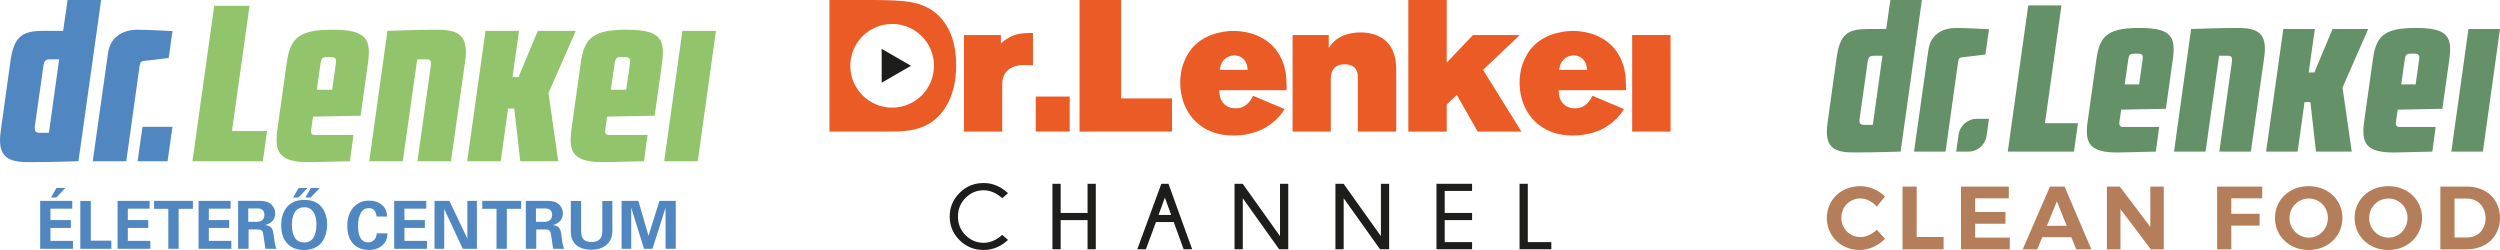 <?xml version="1.0" encoding="UTF-8"?>
<svg xmlns="http://www.w3.org/2000/svg" version="1.1" viewBox="0 0 737.008 73.701">
  <g id="Channel_logó" data-name="Channel logó">
    <g id="világos_háttérben_kivágott" data-name="világos háttérben kivágott">
      <g>
        <polygon points="268.559 19.396 259.925 24.381 259.925 14.411 268.559 19.396" fill="#1d1d1b" stroke-width="0"></polygon>
        <g id="channel">
          <path d="M295.475,69.234l1.69,1.502c-2.173,1.977-4.566,2.965-7.177,2.965-2.808,0-5.18-.968-7.116-2.904-1.936-1.936-2.904-4.259-2.904-6.969,0-2.683.968-4.999,2.904-6.948,1.936-1.95,4.308-2.925,7.116-2.925,2.611,0,5.004.993,7.177,2.978l-1.69,1.503c-1.771-1.565-3.6-2.348-5.487-2.348-2.057,0-3.834.749-5.332,2.247-1.498,1.498-2.247,3.329-2.247,5.493,0,2.182.749,4.02,2.247,5.514,1.498,1.493,3.275,2.24,5.332,2.24,1.887,0,3.716-.782,5.487-2.348Z" fill="#1d1d1b" stroke-width="0"></path>
          <path d="M312.688,64.888v8.599h-2.428v-19.303h2.428v8.598h7.928v-8.598h2.428v19.303h-2.428v-8.599h-7.928Z" fill="#1d1d1b" stroke-width="0"></path>
          <path d="M344.469,54.183l6.989,19.303h-2.522l-2.911-8.022h-5.245l-2.965,8.022h-2.536l7.083-19.303h2.106ZM345.261,63.372l-1.851-5.124-1.865,5.124h3.716Z" fill="#1d1d1b" stroke-width="0"></path>
          <path d="M366.35,54.183l11,15.426v-15.426h2.428v19.303h-2.683l-10.718-15.038v15.038h-2.428v-19.303h2.401Z" fill="#1d1d1b" stroke-width="0"></path>
          <path d="M396.093,54.183l11,15.426v-15.426h2.428v19.303h-2.683l-10.718-15.038v15.038h-2.428v-19.303h2.401Z" fill="#1d1d1b" stroke-width="0"></path>
          <path d="M433.977,54.183v2.106h-8.075v6.492h8.075v2.106h-8.075v6.492h8.075v2.106h-10.503v-19.303h10.503Z" fill="#1d1d1b" stroke-width="0"></path>
          <path d="M447.971,73.486v-19.303h2.428v17.197h6.935v2.106h-9.364Z" fill="#1d1d1b" stroke-width="0"></path>
        </g>
        <g id="Dr._Lenkei" data-name="Dr. Lenkei">
          <path d="M276.665,4.56c-3.901-3.736-8.626-4.23-13.791-4.45-1.703-.055-3.461-.11-5.165-.11h-13.187v38.791h16.154c3.186,0,6.703.055,9.835-.879,8.187-2.363,10.164-10.11,10.769-12.637.22-1.044.604-3.187.604-6.044,0-7.857-2.692-12.198-5.22-14.67ZM263.008,31.73c-6.812,0-12.334-5.522-12.334-12.334s5.522-12.334,12.334-12.334,12.334,5.522,12.334,12.334-5.522,12.334-12.334,12.334Z" fill="#eb5b25" stroke-width="0"></path>
          <path d="M302.873,19.175c-.879-.054-5.714-.329-7.088,3.516-.329.934-.329,1.704-.329,2.693v13.406h-11.264V10.33h10.879v2.472c.549-.494.934-.824,1.539-1.209,2.527-1.758,4.945-1.868,7.912-1.868v9.56c-.549-.055-1.099-.11-1.648-.11Z" fill="#eb5b25" stroke-width="0"></path>
          <path d="M305.346,38.791v-10.329h10v10.329h-10Z" fill="#eb5b25" stroke-width="0"></path>
          <path d="M318.258,38.791V0h12.253v29.011h15v9.78h-27.252Z" fill="#eb5b25" stroke-width="0"></path>
          <path d="M359.466,26.593s0,1.319.275,2.198c.384,1.099,1.483,3.187,4.505,3.132,1.758,0,2.692-.604,3.241-1.099,1.154-.934,1.703-2.198,1.923-2.583l9.286,3.901c-.274.44-.604,1.044-1.373,1.923-1.978,2.308-4.231,3.571-5.22,4.066-1.373.659-4.34,1.813-8.406,1.813-2.363,0-4.615-.329-6.758-1.209-5.879-2.418-9.011-8.132-9.011-14.34,0-5.879,2.692-9.505,4.34-11.099,4.066-3.901,9.725-4.176,11.319-4.176,1.923,0,7.747.274,11.868,4.725,1.373,1.483,2.418,3.351,3.022,5.275.769,2.472.824,4.89.824,7.472h-19.835ZM367.543,19.011c-.769-2.363-2.857-2.693-3.736-2.693-.879.055-1.429.275-1.758.44-2.088.934-2.363,3.241-2.473,3.846h8.242c-.055-.329-.055-.879-.275-1.593Z" fill="#eb5b25" stroke-width="0"></path>
          <path d="M400.289,38.791v-15.549c0-.659,0-1.264-.165-1.923-.275-.989-1.099-2.363-3.681-2.363-4.176,0-4.121,3.461-4.121,4.67v15.165h-11.264V10.33h10.659v3.791c.714-1.044.824-1.154,1.374-1.703,2.088-2.088,5.11-2.857,8.022-2.857,1.044,0,4.56.055,7.253,2.363,1.483,1.209,2.418,3.077,2.857,4.945.22.934.384,1.923.384,3.956v17.967h-11.318Z" fill="#eb5b25" stroke-width="0"></path>
          <path d="M435.619,38.791l-6.154-10.824-2.967,2.858v7.967h-11.319V0h11.319v18.462l7.747-8.132h13.791l-10.824,10.274,11.319,18.187h-12.912Z" fill="#eb5b25" stroke-width="0"></path>
          <path d="M459.519,26.593s0,1.319.275,2.198c.384,1.099,1.483,3.187,4.505,3.132,1.758,0,2.692-.604,3.242-1.099,1.154-.934,1.703-2.198,1.923-2.583l9.286,3.901c-.274.44-.604,1.044-1.373,1.923-1.978,2.308-4.231,3.571-5.22,4.066-1.374.659-4.341,1.813-8.407,1.813-2.363,0-4.615-.329-6.758-1.209-5.879-2.418-9.011-8.132-9.011-14.34,0-5.879,2.692-9.505,4.34-11.099,4.066-3.901,9.725-4.176,11.319-4.176,1.923,0,7.747.274,11.868,4.725,1.374,1.483,2.418,3.351,3.022,5.275.769,2.472.824,4.89.824,7.472h-19.835ZM467.596,19.011c-.769-2.363-2.857-2.693-3.736-2.693-.879.055-1.429.275-1.758.44-2.088.934-2.363,3.241-2.473,3.846h8.242c-.055-.329-.055-.879-.275-1.593Z" fill="#eb5b25" stroke-width="0"></path>
          <rect x="481.167" y="10.33" width="11.319" height="28.461" fill="#eb5b25" stroke-width="0"></rect>
        </g>
      </g>
    </g>
  </g>
  <g id="Dr._Lenkei_Clean_Food_logó" data-name="Dr. Lenkei Clean Food logó">
    <g>
      <path id="d" d="M541.465,16.868c.986-6.895,3.325-8.312,9.174-8.312h5.419l1.23-8.557h9.296l-6.28,44.694s-7.695.247-12.805.247h-1.17c-5.91,0-8.557-1.725-7.572-8.62l2.708-19.453ZM554.949,16.437h-2.525c-1.293,0-1.662.491-1.846,1.907l-2.34,16.5c-.185,1.416.061,1.971,1.354,1.971h2.524l2.832-20.378Z" fill="#649167" stroke-width="0"></path>
      <path id="r" d="M568.507,14.652c.677-4.925,4.864-6.403,7.88-6.403h.8c2.586,0,9.174.368,9.174.368l-1.047,7.45s-6.033.738-6.649.8c-1.108.06-1.231.431-1.416,1.415l-3.693,26.411h-9.296l4.247-30.042Z" fill="#649167" stroke-width="0"></path>
      <path id="pont" d="M582.748,35.03h3.612l-.694,4.952c-.379,2.703-2.663,4.712-5.359,4.712h-3.613l.694-4.953c.379-2.703,2.664-4.712,5.359-4.712Z" fill="#649167" stroke-width="0"></path>
      <path id="L" d="M597.934,1.6h9.79l-4.864,34.721h9.727l-1.17,8.373h-19.516l6.033-43.094Z" fill="#649167" stroke-width="0"></path>
      <path id="e" d="M631.055,8.25c9.543,0,10.343,3.075,9.48,9.419l-2.03,14.406-13.175.247-.494,3.447c-.184,1.291.125,1.662,1.233,1.662h10.464l-.984,7.264s-5.849.123-10.53.247c-9.602.246-10.402-3.078-9.541-9.358l2.526-17.915c.861-6.343,2.648-9.419,12.189-9.419h.862ZM627.422,17.483l-1.047,7.388h4.248l1.047-7.388c.185-1.291-.247-1.661-1.355-1.661h-1.23c-1.109,0-1.478.369-1.663,1.661Z" fill="#649167" stroke-width="0"></path>
      <path id="n" d="M657.958,18.345c.185-1.416,0-1.907-1.291-1.907h-2.464l-4,28.257h-9.297l5.047-36.138s8.376-.307,12.807-.307h1.17c5.849,0,8.557,1.723,7.572,8.618l-3.941,27.826h-9.295l3.692-26.35Z" fill="#649167" stroke-width="0"></path>
      <polygon id="k" points="687.632 8.557 682.276 21.362 680.614 21.362 682.423 8.557 673.133 8.557 668.054 44.694 677.351 44.694 679.382 30.104 681.108 30.104 682.77 44.694 693.296 44.694 690.587 25.794 698.161 8.557 687.632 8.557" fill="#649167" stroke-width="0"></polygon>
      <path id="e-2" data-name="e" d="M712.566,8.25c9.544,0,10.342,3.075,9.481,9.419l-2.031,14.406-13.175.247-.492,3.447c-.187,1.291.122,1.662,1.23,1.662h10.465l-.984,7.264s-5.848.123-10.527.247c-9.603.246-10.404-3.078-9.542-9.358l2.524-17.915c.862-6.343,2.646-9.419,12.189-9.419h.862ZM708.935,17.483l-1.047,7.388h4.248l1.045-7.388c.184-1.291-.245-1.661-1.355-1.661h-1.23c-1.109,0-1.479.369-1.662,1.661Z" fill="#649167" stroke-width="0"></path>
      <polygon id="i" points="722.662 44.694 731.959 44.694 737.008 8.557 727.709 8.557 722.662 44.694" fill="#649167" stroke-width="0"></polygon>
      <g id="CLEAN_FOOD" data-name="CLEAN FOOD">
        <path d="M555.714,57.944l-2.432,2.961c-1.269-1.454-3.094-2.406-4.812-2.406-3.173,0-5.631,2.459-5.631,5.684,0,3.226,2.458,5.711,5.631,5.711,1.665,0,3.49-.846,4.812-2.168l2.458,2.67c-1.956,2.01-4.785,3.305-7.482,3.305-5.525,0-9.703-4.098-9.703-9.465,0-5.34,4.256-9.36,9.861-9.36,2.67,0,5.473,1.19,7.297,3.067Z" fill="#b47e5a" stroke-width="0"></path>
        <path d="M572.979,69.867v3.648h-12.109v-18.507h4.177v14.858h7.931Z" fill="#b47e5a" stroke-width="0"></path>
        <path d="M582.285,58.472v4.018h8.936v3.463h-8.936v4.098h10.205v3.463h-14.382v-18.507h14.092v3.463h-9.914Z" fill="#b47e5a" stroke-width="0"></path>
        <path d="M602.062,69.92l-1.454,3.596h-4.309l8.037-18.507h4.309l7.905,18.507h-4.468l-1.454-3.596h-8.566ZM606.371,59.371l-2.934,7.192h5.843l-2.909-7.192Z" fill="#b47e5a" stroke-width="0"></path>
        <path d="M634.08,73.516l-8.962-11.871v11.871h-3.992v-18.507h3.807l8.989,11.897v-11.897h3.966v18.507h-3.807Z" fill="#b47e5a" stroke-width="0"></path>
        <path d="M657.796,58.472v4.548h8.354v3.49h-8.354v7.006h-4.178v-18.507h13.299l-.027,3.463h-9.095Z" fill="#b47e5a" stroke-width="0"></path>
        <path d="M690.554,64.262c0,5.341-4.284,9.439-9.941,9.439-5.658,0-9.941-4.072-9.941-9.439,0-5.393,4.284-9.385,9.941-9.385,5.657,0,9.941,4.019,9.941,9.385ZM674.955,64.262c0,3.252,2.617,5.791,5.71,5.791s5.605-2.538,5.605-5.791c0-3.252-2.511-5.737-5.605-5.737-3.12,0-5.71,2.486-5.71,5.737Z" fill="#b47e5a" stroke-width="0"></path>
        <path d="M714.033,64.262c0,5.341-4.284,9.439-9.941,9.439-5.658,0-9.941-4.072-9.941-9.439,0-5.393,4.284-9.385,9.941-9.385,5.657,0,9.941,4.019,9.941,9.385ZM698.434,64.262c0,3.252,2.617,5.791,5.71,5.791s5.605-2.538,5.605-5.791c0-3.252-2.511-5.737-5.605-5.737-3.12,0-5.71,2.486-5.71,5.737Z" fill="#b47e5a" stroke-width="0"></path>
        <path d="M727.279,55.009c5.737,0,9.729,3.781,9.729,9.253,0,5.447-4.045,9.254-9.888,9.254h-7.693v-18.507h7.853ZM723.604,69.999h3.781c3.093,0,5.367-2.326,5.367-5.71,0-3.411-2.38-5.764-5.552-5.764h-3.596v11.474Z" fill="#b47e5a" stroke-width="0"></path>
      </g>
    </g>
  </g>
  <g id="_Élet_Centrum" data-name="Élet Centrum">
    <g>
      <path id="d-2" data-name="d" d="M3.094,17.94c1.048-7.333,3.536-8.84,9.757-8.84h5.763l1.309-9.101h9.887l-6.679,47.535s-8.184.262-13.619.262h-1.245c-6.286,0-9.101-1.834-8.053-9.168l2.88-20.689ZM17.435,17.482h-2.685c-1.375,0-1.768.522-1.963,2.029l-2.488,17.548c-.197,1.506.065,2.096,1.44,2.096h2.685l3.012-21.673Z" fill="#5187c0" stroke-width="0"></path>
      <path id="r-2" data-name="r" d="M31.855,15.584c.72-5.238,5.173-6.809,8.381-6.809h.851c2.75,0,9.757.392,9.757.392l-1.114,7.923s-6.417.785-7.072.851c-1.179.064-1.31.458-1.506,1.505l-3.928,28.09h-9.887l4.517-31.951Z" fill="#5187c0" stroke-width="0"></path>
      <path id="pont-2" data-name="pont" d="M42.004,37.386h8.839l-1.44,10.149h-8.84l1.44-10.149Z" fill="#5187c0" stroke-width="0"></path>
      <path id="L-2" data-name="L" d="M63.152,1.702h10.412l-5.174,36.928h10.345l-1.244,8.905h-20.756L63.152,1.702Z" fill="#92c46c" stroke-width="0"></path>
      <path id="e-3" data-name="e" d="M98.379,8.774c10.149,0,11,3.271,10.083,10.017l-2.159,15.321-14.012.262-.525,3.666c-.196,1.373.133,1.768,1.312,1.768h11.129l-1.047,7.725s-6.221.131-11.199.262c-10.212.262-11.063-3.274-10.148-9.953l2.686-19.053c.915-6.747,2.816-10.017,12.964-10.017h.917ZM94.515,18.594l-1.114,7.857h4.518l1.114-7.857c.197-1.373-.263-1.766-1.441-1.766h-1.309c-1.179,0-1.572.393-1.769,1.766Z" fill="#92c46c" stroke-width="0"></path>
      <path id="n-2" data-name="n" d="M126.991,19.511c.197-1.506,0-2.029-1.373-2.029h-2.621l-4.255,30.053h-9.888l5.368-38.434s8.909-.326,13.621-.326h1.245c6.221,0,9.1,1.833,8.053,9.166l-4.191,29.594h-9.886l3.927-28.024Z" fill="#92c46c" stroke-width="0"></path>
      <polygon id="k-2" data-name="k" points="158.551 9.101 152.855 22.719 151.087 22.719 153.011 9.101 143.13 9.101 137.729 47.535 147.617 47.535 149.777 32.017 151.612 32.017 153.38 47.535 164.575 47.535 161.694 27.433 169.749 9.101 158.551 9.101" fill="#92c46c" stroke-width="0"></polygon>
      <path id="e-4" data-name="e" d="M185.069,8.774c10.15,0,10.999,3.271,10.084,10.017l-2.16,15.321-14.013.262-.523,3.666c-.199,1.373.129,1.768,1.308,1.768h11.13l-1.046,7.725s-6.22.131-11.197.262c-10.213.262-11.065-3.274-10.149-9.953l2.685-19.053c.917-6.747,2.814-10.017,12.964-10.017h.917ZM181.208,18.594l-1.114,7.857h4.518l1.112-7.857c.196-1.373-.261-1.766-1.441-1.766h-1.308c-1.179,0-1.573.393-1.768,1.766Z" fill="#92c46c" stroke-width="0"></path>
      <polygon id="i-2" data-name="i" points="195.808 47.535 205.695 47.535 211.065 9.101 201.175 9.101 195.808 47.535" fill="#92c46c" stroke-width="0"></polygon>
      <g id="_életerő" data-name="életerő">
        <path d="M21.304,59.214v2.309h-6.432v3.359h6.022v2.31h-6.022v3.807h6.642v2.348h-9.668v-14.134h9.458ZM19.271,55.406l-2.682,2.834h-1.565l1.622-2.834h2.625Z" fill="#5187c0" stroke-width="0"></path>
        <path d="M26.772,59.233v11.711h6.06v2.405h-9.152v-14.116h3.092Z" fill="#5187c0" stroke-width="0"></path>
        <path d="M44.113,59.214v2.309h-6.432v3.359h6.022v2.31h-6.022v3.807h6.642v2.348h-9.668v-14.134h9.458Z" fill="#5187c0" stroke-width="0"></path>
        <path d="M56.873,59.214v2.347h-4.209v11.787h-3.044v-11.787h-4.199v-2.347h11.452Z" fill="#5187c0" stroke-width="0"></path>
        <path d="M67.992,59.214v2.309h-6.432v3.359h6.022v2.31h-6.022v3.807h6.642v2.348h-9.668v-14.134h9.458Z" fill="#5187c0" stroke-width="0"></path>
        <path d="M76.543,59.214c1.591,0,2.752.361,3.483,1.083.732.723,1.098,1.586,1.098,2.591,0,.872-.242,1.597-.725,2.176s-1.228,1.009-2.233,1.289c.795.083,1.376.312,1.742.687s.608,1.032.725,1.971c.118.938.244,1.822.377,2.653.134.83.321,1.392.563,1.684h-3.34l-.353-2.549c-.127-.947-.259-1.711-.396-2.29-.137-.578-.606-.868-1.407-.868h-2.796v5.707h-3.083v-14.134h6.347ZM75.827,65.389c.655,0,1.174-.189,1.556-.568.382-.378.573-.866.573-1.465,0-.616-.175-1.089-.525-1.417-.35-.327-.872-.492-1.565-.492h-2.682v3.942h2.644Z" fill="#5187c0" stroke-width="0"></path>
        <path d="M95.664,70.074c-.519,1.183-1.3,2.084-2.343,2.701s-2.255.925-3.636.925c-2.138,0-3.803-.633-4.996-1.899-1.193-1.266-1.79-3.044-1.79-5.334,0-2.349.595-4.192,1.785-5.531,1.19-1.34,2.857-2.01,5.001-2.01,2.246,0,3.933.683,5.063,2.048,1.129,1.364,1.694,3.09,1.694,5.177,0,1.432-.259,2.739-.778,3.922ZM92.433,70.018c.566-.967.849-2.281.849-3.942,0-1.502-.307-2.707-.921-3.617-.614-.91-1.494-1.365-2.639-1.365-1.19,0-2.096.445-2.72,1.336s-.935,2.161-.935,3.808c0,1.731.301,3.034.902,3.912.602.878,1.487,1.318,2.658,1.318,1.304,0,2.24-.484,2.806-1.451ZM90.658,55.406l-2.691,2.834h-1.565l1.642-2.834h2.615ZM94.275,55.406l-2.701,2.834h-1.556l1.642-2.834h2.615Z" fill="#5187c0" stroke-width="0"></path>
        <path d="M114.107,63.833h-3.083c-.083-.814-.315-1.432-.697-1.852s-.913-.629-1.594-.629c-1.024,0-1.812.474-2.362,1.422-.551.948-.826,2.223-.826,3.827,0,1.598.253,2.805.758,3.622.506.818,1.246,1.226,2.219,1.226.732,0,1.334-.253,1.808-.758.474-.506.711-1.143.711-1.914h3.188c0,1.464-.504,2.648-1.513,3.55-1.008.904-2.311,1.356-3.908,1.356-2.03,0-3.608-.629-4.734-1.885-1.126-1.257-1.689-2.995-1.689-5.215,0-2.214.582-4.008,1.747-5.383s2.739-2.061,4.724-2.061c1.495,0,2.74.421,3.737,1.264.995.843,1.5,1.987,1.512,3.431Z" fill="#5187c0" stroke-width="0"></path>
        <path d="M125.665,59.214v2.309h-6.433v3.359h6.023v2.31h-6.023v3.807h6.642v2.348h-9.668v-14.134h9.459Z" fill="#5187c0" stroke-width="0"></path>
        <path d="M132.479,59.214l5.296,11.127v-11.127h2.816v14.134h-4.161l-5.478-11.729v11.729h-2.853v-14.134h4.38Z" fill="#5187c0" stroke-width="0"></path>
        <path d="M153.628,59.214v2.347h-4.208v11.787h-3.045v-11.787h-4.199v-2.347h11.452Z" fill="#5187c0" stroke-width="0"></path>
        <path d="M161.358,59.214c1.591,0,2.751.361,3.483,1.083.732.723,1.098,1.586,1.098,2.591,0,.872-.242,1.597-.725,2.176s-1.228,1.009-2.233,1.289c.795.083,1.376.312,1.742.687.366.375.608,1.032.725,1.971.118.938.244,1.822.377,2.653.134.83.321,1.392.564,1.684h-3.341l-.353-2.549c-.127-.947-.259-1.711-.396-2.29-.136-.578-.605-.868-1.407-.868h-2.797v5.707h-3.082v-14.134h6.346ZM160.642,65.389c.655,0,1.174-.189,1.556-.568.382-.378.573-.866.573-1.465,0-.616-.175-1.089-.525-1.417-.35-.327-.872-.492-1.565-.492h-2.681v3.942h2.643Z" fill="#5187c0" stroke-width="0"></path>
        <path d="M171.312,59.253v8.76c0,1.183.235,2.033.702,2.549.468.515,1.271.773,2.41.773.705,0,1.296-.126,1.77-.382.474-.254.821-.597,1.041-1.031.219-.432.329-1.049.329-1.851v-8.818h2.959v8.895c0,1.667-.563,2.996-1.69,3.988-1.125.993-2.596,1.489-4.408,1.489-1.947,0-3.458-.464-4.534-1.392s-1.612-2.259-1.612-3.99v-8.989h3.034Z" fill="#5187c0" stroke-width="0"></path>
        <path d="M188.194,59.214l2.988,10.287,3.226-10.287h4.81v14.134h-3.007v-12.121l-3.856,12.121h-2.5l-3.77-12.121v12.121h-2.834v-14.134h4.943Z" fill="#5187c0" stroke-width="0"></path>
      </g>
    </g>
  </g>
</svg>
